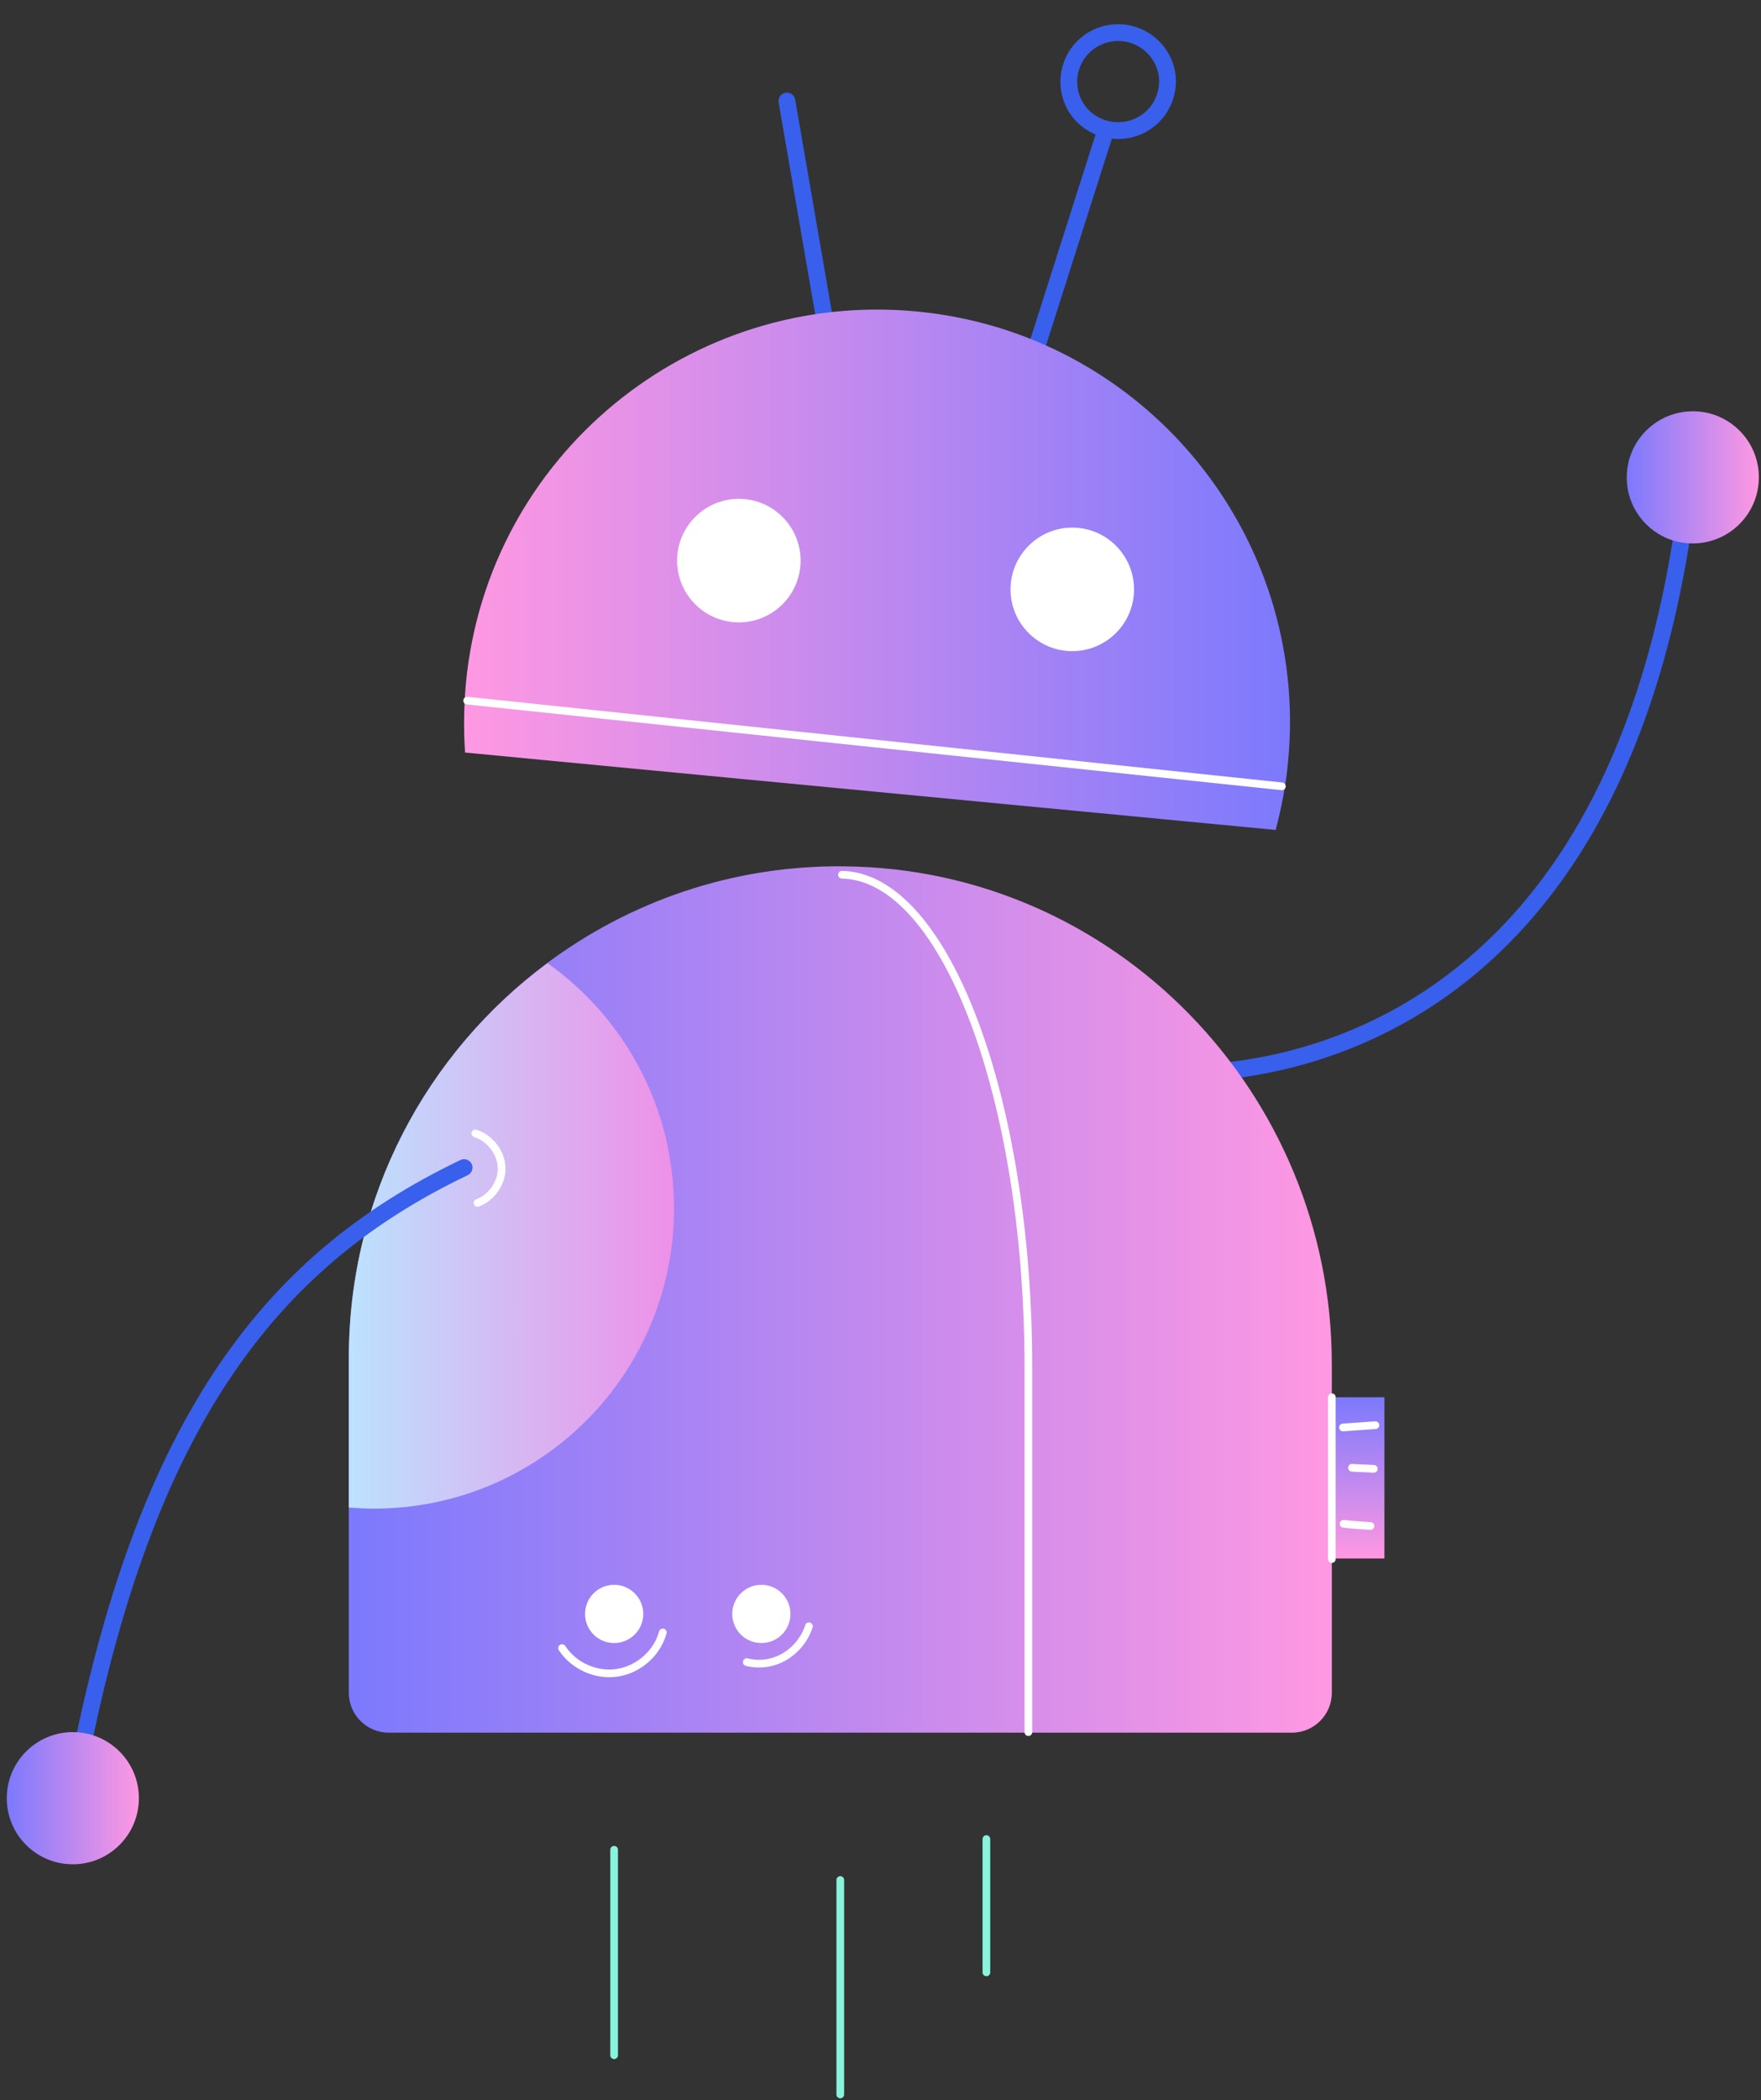 <?xml version="1.0" encoding="UTF-8"?> <svg xmlns="http://www.w3.org/2000/svg" width="229" height="273" viewBox="0 0 229 273" fill="none"><rect x="0" y="0" width="229" height="273" fill="#333333" stroke="none"/> <path d="M107.86 45.16L102.33 13.13" stroke="#3860ED" stroke-width="2.184" stroke-miterlimit="10" stroke-linecap="round"></path> <path d="M133.907 47.949L143.772 16.978" stroke="#3860ED" stroke-width="2.184" stroke-miterlimit="10" stroke-linecap="round"></path> <path d="M139.074 11.662C138.503 8.165 140.871 4.888 144.364 4.325C147.853 3.749 151.139 6.122 151.738 9.544C152.301 13.037 149.937 16.328 146.444 16.89C142.951 17.453 139.637 15.156 139.074 11.662Z" stroke="#3860ED" stroke-width="2.184" stroke-miterlimit="10" stroke-linecap="round"></path> <path d="M168.16 181.62H180.03V202.58H168.16V181.62Z" fill="url(#paint0_linear)"></path> <path d="M219.69 62.33C211.54 135.92 164.23 139.98 152 139.47" stroke="#3860ED" stroke-width="2.184" stroke-miterlimit="10" stroke-linecap="round"></path> <path d="M45.36 176.52V220.05C45.36 222.89 47.69 225.22 50.52 225.22H168.02C170.86 225.22 173.19 222.89 173.19 220.05V177.32C173.19 142.09 145.01 112.9 109.71 112.61C95.22 112.46 81.9 117.19 71.13 125.2C55.47 136.85 45.36 155.48 45.36 176.52Z" fill="url(#paint1_linear)"></path> <path d="M109.49 113.7C122.96 113.99 133.73 142.89 133.73 177.76V225.15" stroke="white" stroke-miterlimit="10" stroke-linecap="round" stroke-linejoin="round"></path> <path d="M99.01 213.57C96.92 213.57 95.22 211.88 95.22 209.79C95.22 207.7 96.92 206 99.01 206C101.1 206 102.79 207.7 102.79 209.79C102.79 211.88 101.1 213.57 99.01 213.57Z" fill="white"></path> <path d="M79.86 213.57C77.77 213.57 76.08 211.88 76.08 209.79C76.08 207.7 77.77 206 79.86 206C81.95 206 83.65 207.7 83.65 209.79C83.65 211.88 81.95 213.57 79.86 213.57Z" fill="white"></path> <path d="M45.36 176.52V195.96C46.45 196.03 47.54 196.1 48.63 196.1C70.18 196.1 87.65 178.63 87.65 157.08C87.65 143.91 81.17 132.26 71.2 125.2C55.47 136.85 45.36 155.48 45.36 176.52Z" fill="url(#paint2_linear)"></path> <path d="M128.27 239.05V256.38" stroke="#87F4DB" stroke-miterlimit="10" stroke-linecap="round" stroke-linejoin="round"></path> <path d="M109.27 244.37V272.25" stroke="#87F4DB" stroke-miterlimit="10" stroke-linecap="round" stroke-linejoin="round"></path> <path d="M79.86 240.44V267.15" stroke="#87F4DB" stroke-miterlimit="10" stroke-linecap="round" stroke-linejoin="round"></path> <path d="M218.68 70.52C215.11 69.94 212.24 67.06 211.66 63.5C210.7 57.61 215.72 52.62 221.59 53.58C225.14 54.17 228.01 57.03 228.6 60.59C229.57 66.45 224.57 71.48 218.68 70.52Z" fill="url(#paint3_linear)"></path> <path d="M60.35 151.77C34.91 163.94 18.06 185.41 9.47 233.67" stroke="#3860ED" stroke-width="2.184" stroke-miterlimit="10" stroke-linecap="round"></path> <path d="M173.19 181.62V202.65" stroke="white" stroke-miterlimit="10" stroke-linecap="round" stroke-linejoin="round"></path> <path d="M178.86 185.26C177.48 185.33 176.03 185.47 174.64 185.55" stroke="white" stroke-miterlimit="10" stroke-linecap="round" stroke-linejoin="round"></path> <path d="M178.65 190.93C177.7 190.86 176.75 190.86 175.81 190.79" stroke="white" stroke-miterlimit="10" stroke-linecap="round" stroke-linejoin="round"></path> <path d="M178.21 198.36C177.04 198.29 175.88 198.21 174.72 198.07" stroke="white" stroke-miterlimit="10" stroke-linecap="round" stroke-linejoin="round"></path> <path d="M61.81 147.33C63.7 147.91 65.16 149.8 65.23 151.77C65.3 153.74 63.919 155.7 62.099 156.36" stroke="white" stroke-miterlimit="10" stroke-linecap="round" stroke-linejoin="round"></path> <path d="M105.19 211.39C104.69 212.99 103.52 214.45 102.06 215.32C100.61 216.19 98.79 216.49 97.11 216.05" stroke="white" stroke-miterlimit="10" stroke-linecap="round" stroke-linejoin="round"></path> <path d="M86.19 212.19C85.47 214.88 83.06 217 80.3 217.43C77.53 217.87 74.62 216.56 73.09 214.23" stroke="white" stroke-miterlimit="10" stroke-linecap="round" stroke-linejoin="round"></path> <path d="M9.47 242.33C4.72 242.33 0.88 238.49 0.88 233.74C0.88 229 4.72 225.15 9.47 225.15C14.21 225.15 18.06 229 18.06 233.74C18.06 238.49 14.21 242.33 9.47 242.33Z" fill="url(#paint4_linear)"></path> <path d="M165.89 107.88C166.64 104.99 167.23 102.04 167.5 98.99C170.34 69.49 148.66 43.26 119.16 40.48C89.66 37.7 63.43 59.27 60.59 88.77C60.32 91.82 60.27 94.87 60.48 97.82L165.89 107.88Z" fill="url(#paint5_linear)"></path> <path d="M60.75 91.07L166.69 102.21" stroke="white" stroke-miterlimit="10" stroke-linecap="round" stroke-linejoin="round"></path> <path d="M96.08 80.9C100.51 80.9 104.11 77.3 104.11 72.87C104.11 68.44 100.51 64.84 96.08 64.84C91.65 64.84 88.05 68.44 88.05 72.87C88.05 77.3 91.65 80.9 96.08 80.9Z" fill="white"></path> <path d="M139.44 84.64C143.87 84.64 147.47 81.04 147.47 76.61C147.47 72.18 143.87 68.58 139.44 68.58C135.01 68.58 131.41 72.18 131.41 76.61C131.41 81.05 135.01 84.64 139.44 84.64Z" fill="white"></path> <defs> <linearGradient id="paint0_linear" x1="174.095" y1="202.585" x2="174.095" y2="181.625" gradientUnits="userSpaceOnUse"> <stop stop-color="#FF98E2"></stop> <stop offset="1" stop-color="#7C79FD"></stop> </linearGradient> <linearGradient id="paint1_linear" x1="173.191" y1="168.918" x2="45.361" y2="168.918" gradientUnits="userSpaceOnUse"> <stop stop-color="#FF98E2"></stop> <stop offset="1" stop-color="#7C79FD"></stop> </linearGradient> <linearGradient id="paint2_linear" x1="45.361" y1="160.655" x2="87.651" y2="160.655" gradientUnits="userSpaceOnUse"> <stop stop-color="#BCE2FE"></stop> <stop offset="1" stop-color="#EE90E8"></stop> </linearGradient> <linearGradient id="paint3_linear" x1="228.719" y1="62.044" x2="211.539" y2="62.044" gradientUnits="userSpaceOnUse"> <stop stop-color="#FF98E2"></stop> <stop offset="1" stop-color="#7C79FD"></stop> </linearGradient> <linearGradient id="paint4_linear" x1="18.06" y1="233.744" x2="0.88" y2="233.744" gradientUnits="userSpaceOnUse"> <stop stop-color="#FF98E2"></stop> <stop offset="1" stop-color="#7C79FD"></stop> </linearGradient> <linearGradient id="paint5_linear" x1="60.35" y1="74.057" x2="167.745" y2="74.057" gradientUnits="userSpaceOnUse"> <stop stop-color="#FF98E2"></stop> <stop offset="1" stop-color="#7C79FD"></stop> </linearGradient> </defs> </svg> 